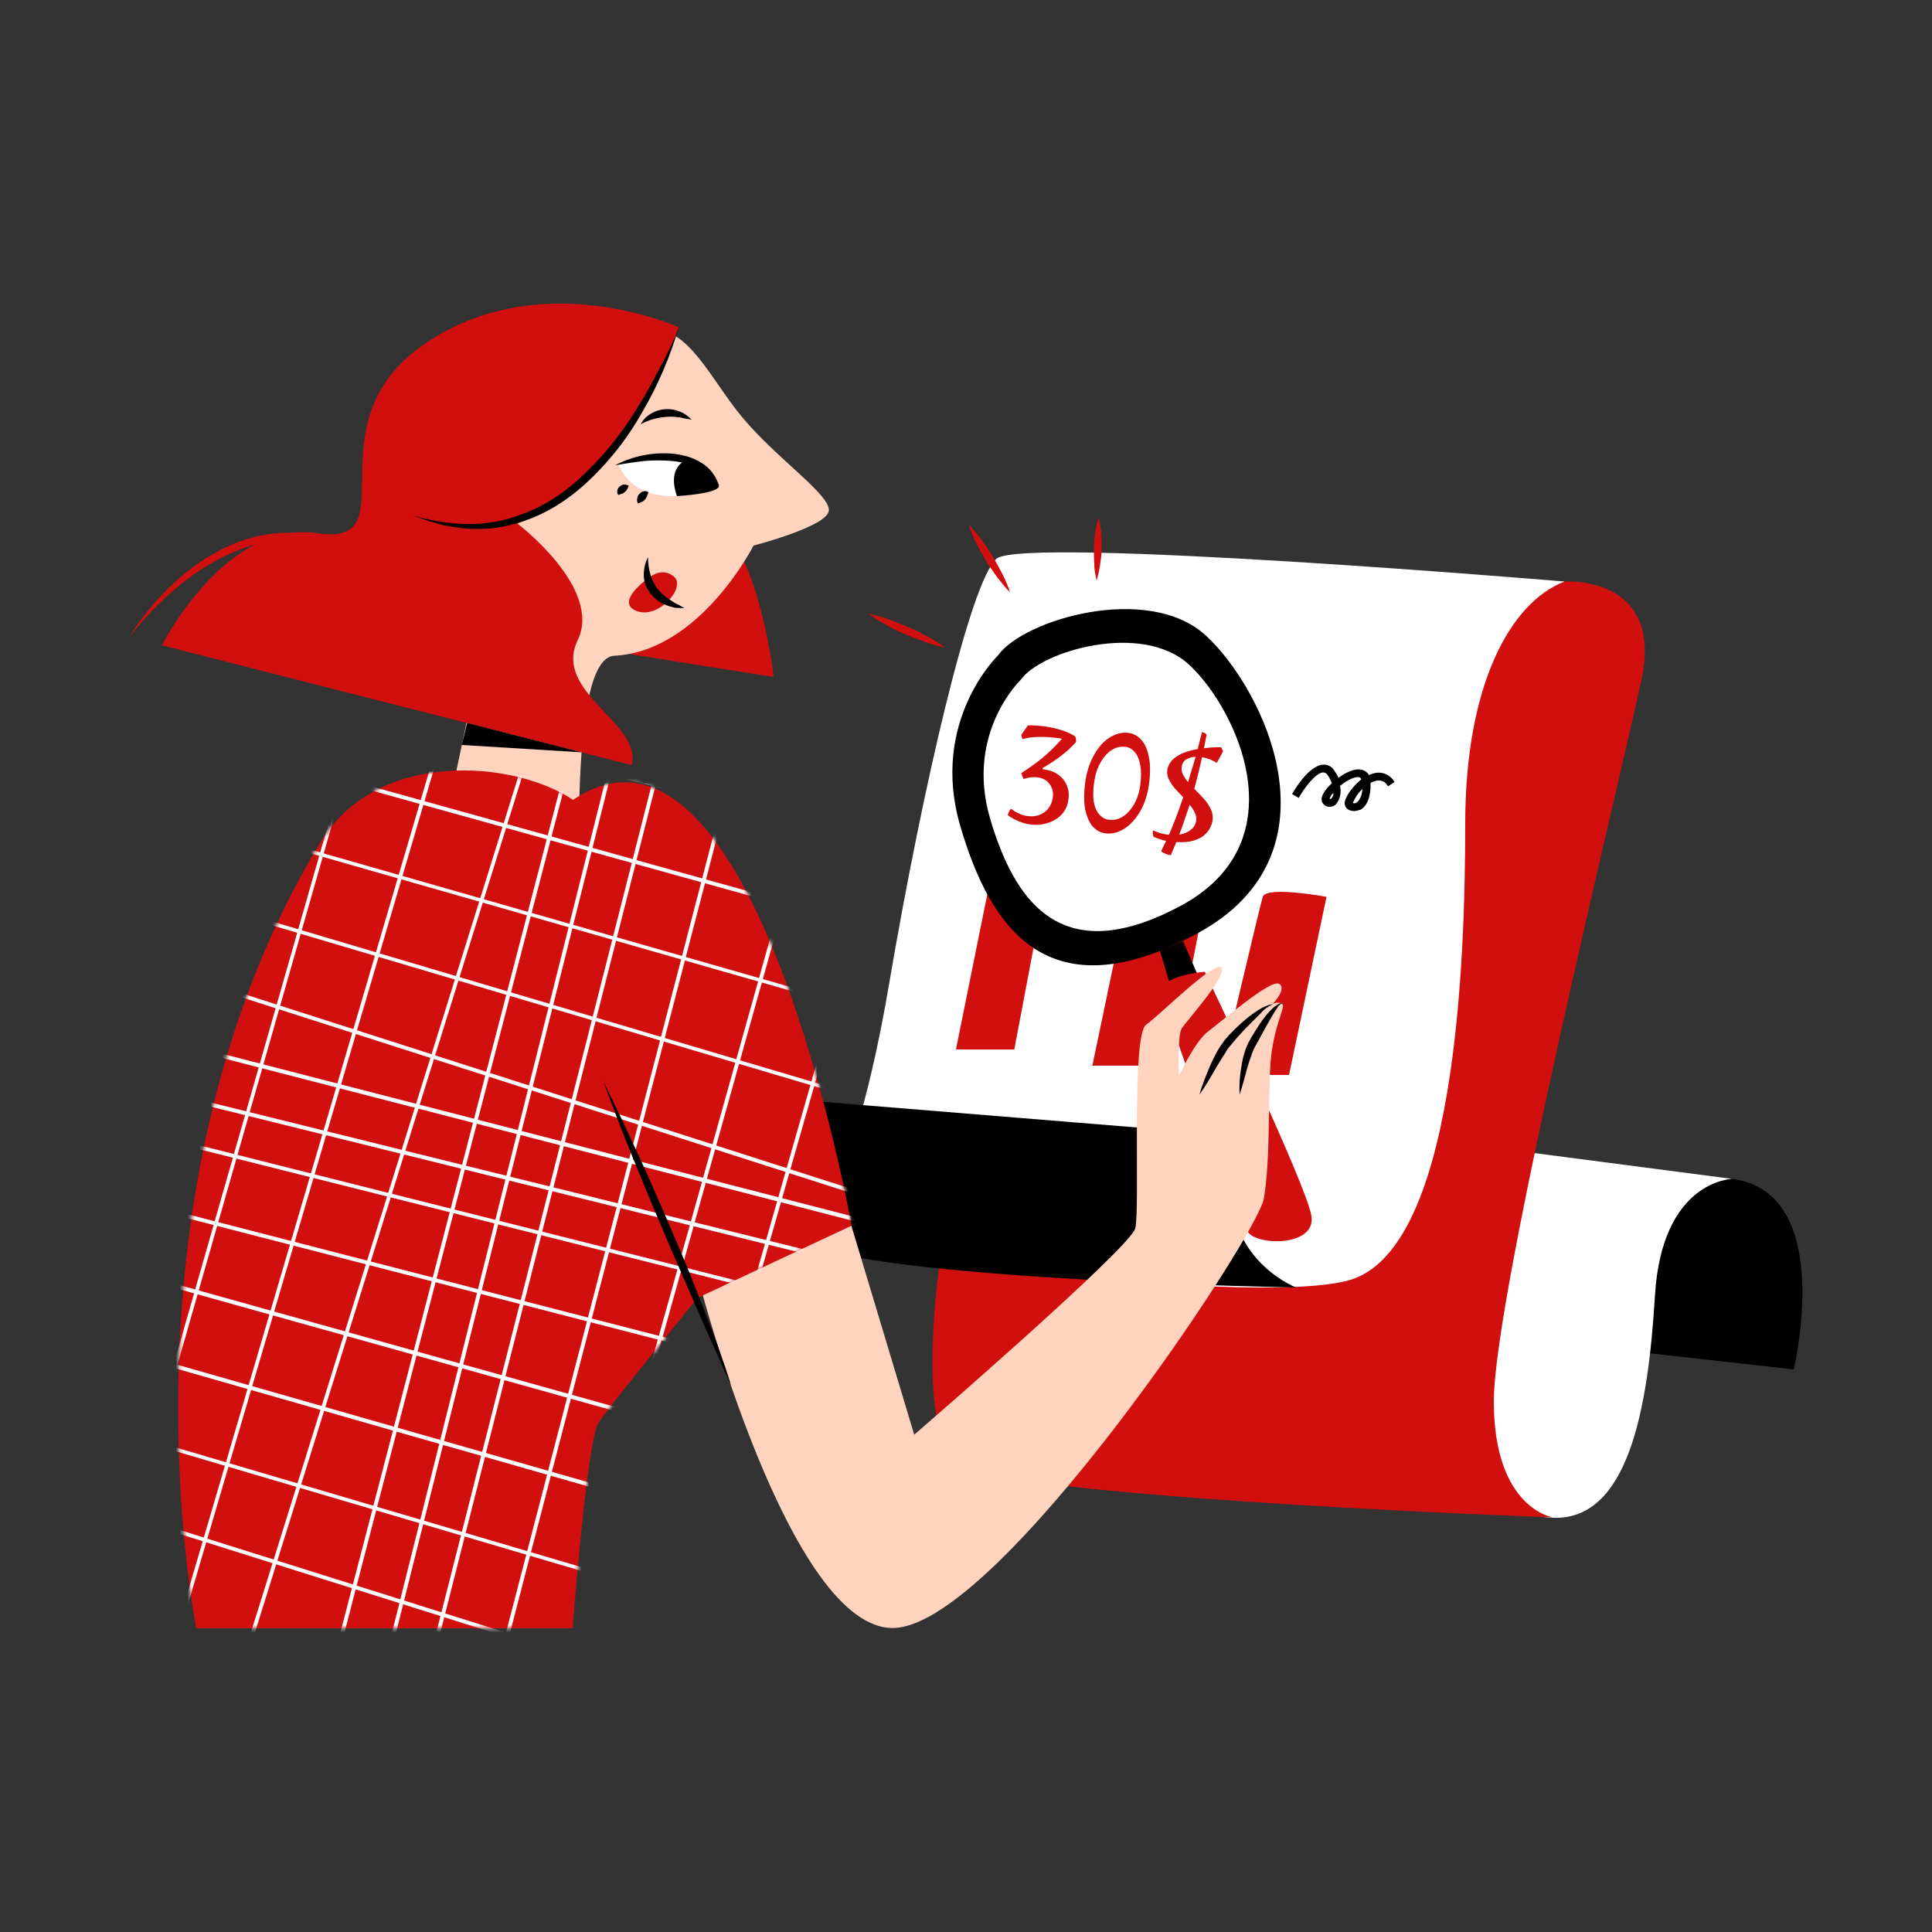 <svg width="500" height="500" viewBox="0 0 500 500" fill="none" xmlns="http://www.w3.org/2000/svg">
<rect x="0" y="0" width="500" height="500" fill="#333333" stroke="none"/>
<path d="M417.7 349.2L464.2 354.4C464.2 354.4 475.3 308.6 448.3 305.1C421.3 301.6 417.7 349.2 417.7 349.2Z" fill="black"/>
<path d="M390.1 297.5L448.3 305.1C448.3 305.1 430.1 305.4 428.3 335.3C426.5 365.2 421.2 393.6 401.8 392.8C382.4 392 363.6 367.5 363.6 367.5L390.1 297.5Z" fill="white"/>
<path d="M404.9 150.5C404.9 150.5 430.7 148.7 424.8 176C418.9 203.3 386.6 335 386.6 362.7C386.6 390.4 401.9 392.7 401.9 392.7C401.9 392.7 278.8 388.3 251.2 380.5C223.6 372.7 262.5 235.1 262.5 235.1C262.5 235.1 376.6 154 381.3 154C386 154 404.9 150.5 404.9 150.5Z" fill="#D10F0F"/>
<path d="M404.9 150.5C404.9 150.5 264.7 138.7 257.9 144.6C251.1 150.5 238.7 204 230 255.2C221.3 306.4 209 322.3 209 322.3C209 322.3 320.2 338.4 348.5 331.5C376.8 324.6 379.2 248.8 379.2 213.1C379.2 177.4 390.8 155.9 404.9 150.5Z" fill="white"/>
<path d="M321.3 294L190.2 283.3C190.2 283.3 183.8 313.1 209 322.3C234.2 331.5 335.4 333.2 335.4 333.2C335.4 333.2 310.7 323.6 321.3 294Z" fill="black"/>
<path d="M247.4 271.6C247.4 271.6 261.7 200.5 262.5 197.6C263.3 194.7 276.5 197.6 276.5 197.6L262.5 271.6H247.4Z" fill="#D10F0F"/>
<path d="M282.7 275.8C282.7 275.8 302.3 181.6 303.4 177.8C304.5 174 322.6 177.8 322.6 177.8L303.4 275.8H282.7Z" fill="#D10F0F"/>
<path d="M315.8 278.2C315.8 278.2 325.9 235 326.8 232.1C327.7 229.2 343.3 232.1 343.3 232.1L333.6 278.2H315.8Z" fill="#D10F0F"/>
<path d="M350.4 209.9C350 209.9 349.5 209.8 349.1 209.6C348.4 209.3 348 208.6 348 207.8C348 206.5 349.9 203.6 352.3 201.7C352.2 201.5 352.1 201.3 351.9 201.2C351.4 201 350.2 201.1 348.3 202.3C347.8 202.6 347.3 203 346.8 203.4C347.2 205.1 346.8 206.9 345.7 208.2C344.8 209 343.4 209 342.6 208.2C342.3 207.9 341.6 207.1 342.4 205.5C343 204.4 343.8 203.5 344.7 202.7C344.4 202 344.1 201.3 343.6 200.6C343.4 200.2 342.9 199.9 342.4 199.9C340.5 200 337.5 204 336.1 206.5L334.4 205.5C334.8 204.7 338.7 198.1 342.4 197.9C343.6 197.8 344.7 198.4 345.3 199.4C345.7 200 346.1 200.6 346.4 201.3C348.4 199.8 350.7 198.8 352.4 199.2C353.2 199.4 353.9 199.9 354.3 200.6C354.6 200.4 355 200.3 355.3 200.2C357.5 199.5 359.8 200.4 360.9 202.4L359.2 203.5C358.6 202.3 357.3 201.7 356 202.1C355.6 202.2 355.1 202.4 354.7 202.6V202.7C354.8 207.2 353.2 208.9 352.2 209.5C351.6 209.7 351 209.9 350.4 209.9ZM352.6 204.2C351.5 205.2 350.7 206.4 350.1 207.8C350.3 207.9 350.5 207.9 350.7 207.9C351.5 207.6 352.4 206.5 352.6 204.2ZM344.1 206.7C344.3 206.8 344.4 206.8 344.5 206.7C344.9 206.3 345.1 205.8 345.1 205.2C344.6 205.6 344.3 206.1 344.1 206.7Z" fill="black"/>
<path d="M300.2 246.1L303 255.5L310 252.4L306.2 243.6L300.2 246.1Z" fill="black"/>
<path d="M322.8 318.5C322.8 318.5 300.4 260.2 300.9 256.2C301.4 252.2 311.8 251.5 311.8 251.5C311.8 251.5 338.1 306.5 339.4 314.7C340.7 322.9 324.3 322.4 322.8 318.5Z" fill="#D10F0F"/>
<path d="M258.3 169.6C258.3 169.6 240.6 186.6 248.5 213.7C256.4 240.8 271.6 262.2 309.8 241.6C348 221 327 178.2 312.1 164.5C297.2 150.8 264.9 160.3 258.3 169.6Z" fill="black"/>
<path d="M321.6 216.9C327.5 200 316.3 179.8 307.6 171.9C295.5 160.9 269.4 168.4 264.1 176C264.1 176 249.8 189.7 256.2 211.7C256.9 214.1 257.6 216.3 258.5 218.6C265.5 237 278.2 249.2 305.8 234.3C314.4 229.6 319.3 223.5 321.6 216.9Z" fill="white"/>
<path d="M266.61 213.369C265.668 213.243 264.695 212.975 263.69 212.563C262.708 212.18 261.744 211.648 260.801 210.967C260.824 210.794 260.89 210.588 260.997 210.35C261.108 210.087 261.228 209.851 261.356 209.641C261.51 209.435 261.637 209.338 261.736 209.351C263.085 210.389 264.479 211.004 265.916 211.196C267.006 211.341 268.015 211.249 268.942 210.919C269.869 210.588 270.648 210.037 271.281 209.264C271.914 208.49 272.308 207.522 272.464 206.357C272.639 205.044 272.363 203.897 271.637 202.917C270.935 201.941 269.89 201.36 268.502 201.175C267.436 201.032 266.232 201.174 264.889 201.6L264.297 200.084C266.17 198.896 267.941 197.632 269.608 196.291C271.275 194.949 273.015 193.252 274.827 191.199C274.608 191.144 274.374 191.1 274.126 191.067C273.903 191.038 273.668 191.006 273.42 190.973C271.884 190.768 270.318 190.685 268.724 190.725C267.133 190.739 265.758 190.934 264.598 191.309L264.291 190.209L266.023 187.716C266.681 187.703 267.372 187.719 268.097 187.766C268.823 187.812 269.532 187.882 270.226 187.974C271.663 188.166 273.061 188.466 274.419 188.874C275.78 189.258 277.032 189.803 278.173 190.51C278.323 190.707 278.417 190.947 278.455 191.229C278.493 191.512 278.494 191.789 278.458 192.062C277.156 193.502 275.764 194.767 274.282 195.855C272.8 196.944 271.308 197.917 269.806 198.776L269.952 199.098L270.361 199.153C271.724 199.335 272.9 199.782 273.889 200.494C274.879 201.206 275.603 202.11 276.062 203.205C276.546 204.304 276.699 205.522 276.52 206.861C276.302 208.496 275.695 209.828 274.701 210.855C273.706 211.882 272.488 212.603 271.045 213.015C269.624 213.456 268.146 213.574 266.61 213.369Z" fill="#D10F0F"/>
<path d="M286.015 215.657C284.801 215.495 283.731 214.91 282.806 213.904C281.909 212.876 281.259 211.415 280.857 209.52C280.482 207.604 280.483 205.233 280.86 202.408C281.128 200.401 281.622 198.588 282.343 196.969C283.067 195.325 283.934 193.928 284.945 192.776C285.981 191.628 287.116 190.783 288.348 190.242C289.581 189.7 290.841 189.515 292.13 189.687C293.369 189.853 294.449 190.451 295.371 191.482C296.296 192.488 296.946 193.949 297.32 195.866C297.723 197.761 297.736 200.121 297.359 202.946C297.091 204.953 296.595 206.778 295.871 208.422C295.151 210.041 294.26 211.423 293.199 212.567C292.163 213.716 291.029 214.56 289.797 215.102C288.564 215.644 287.304 215.829 286.015 215.657ZM286.937 212.148C288.226 212.32 289.434 212.052 290.563 211.345C291.719 210.617 292.694 209.549 293.488 208.142C294.305 206.738 294.84 205.094 295.092 203.211C295.373 201.104 295.369 199.338 295.08 197.912C294.816 196.49 294.344 195.393 293.665 194.621C292.986 193.85 292.201 193.404 291.309 193.285C290.02 193.113 288.796 193.404 287.636 194.157C286.501 194.913 285.534 196.02 284.734 197.477C283.934 198.934 283.404 200.642 283.142 202.599C282.732 205.672 282.914 207.991 283.689 209.558C284.492 211.103 285.574 211.966 286.937 212.148Z" fill="#D10F0F"/>
<path d="M303.002 221.329C302.506 221.263 302.043 221.138 301.614 220.954C301.181 220.796 300.808 220.569 300.494 220.275C300.699 219.874 300.907 219.448 301.118 218.997C301.355 218.549 301.58 218.087 301.795 217.612C301.328 217.524 300.84 217.396 300.333 217.227C299.848 217.087 299.259 216.869 298.566 216.575C298.469 216.361 298.401 216.112 298.363 215.829C298.329 215.522 298.32 215.306 298.336 215.183C298.359 215.009 298.383 214.924 298.408 214.927C298.582 214.951 298.965 215.103 299.558 215.383C300.179 215.643 301.171 215.864 302.534 216.046C303.157 214.59 303.779 213.046 304.401 211.414C305.025 209.757 305.628 208.072 306.21 206.359C305.503 205.609 304.809 204.861 304.127 204.114C303.448 203.342 302.91 202.552 302.514 201.742C302.117 200.932 301.977 200.094 302.093 199.227C302.162 198.706 302.408 198.096 302.829 197.396C303.275 196.698 304.045 196.032 305.139 195.396C306.261 194.739 307.868 194.222 309.961 193.845L311.077 189.454C311.275 189.481 311.504 189.562 311.764 189.697C312.023 189.833 312.189 190.006 312.262 190.218L311.577 193.645C312.245 193.558 312.948 193.487 313.686 193.435C314.424 193.382 315.209 193.36 316.04 193.371L316.543 194.421L314.89 197.454C314.406 197.112 313.828 196.808 313.158 196.542C312.487 196.276 311.794 196.083 311.079 195.962C310.475 198.782 309.809 201.505 309.08 204.132C309.883 204.92 310.668 205.744 311.436 206.603C312.229 207.465 312.853 208.368 313.307 209.312C313.786 210.258 313.954 211.264 313.812 212.33C313.736 212.9 313.526 213.528 313.182 214.213C312.864 214.902 312.348 215.552 311.636 216.163C310.952 216.753 310.019 217.221 308.838 217.568C307.681 217.918 306.215 218.038 304.439 217.927C304.211 218.502 303.972 219.062 303.723 219.609C303.495 220.184 303.254 220.757 303.002 221.329ZM307.457 202.402C307.808 201.288 308.144 200.186 308.466 199.094C308.817 197.98 309.137 196.901 309.428 195.855C308.541 195.888 307.742 196.109 307.032 196.519C306.35 196.907 305.944 197.584 305.815 198.551C305.729 199.195 305.844 199.841 306.162 200.489C306.482 201.112 306.914 201.749 307.457 202.402ZM305.19 215.984C306.426 215.796 307.427 215.387 308.192 214.758C308.981 214.132 309.439 213.348 309.565 212.406C309.661 211.688 309.539 210.99 309.201 210.315C308.89 209.617 308.453 208.929 307.888 208.248C307.461 209.553 307.022 210.856 306.571 212.158C306.148 213.438 305.688 214.714 305.19 215.984Z" fill="#D10F0F"/>
<path d="M283.8 150.2C283.5 148.9 283.2 147.5 283.2 146.1C283 143.4 283.1 140.7 283.4 138C283.6 136.6 283.9 135.3 284.3 134C284.7 135.3 284.9 136.7 285 138.1C285.1 139.4 285.1 140.8 285.1 142.1C285.1 143.5 284.9 144.8 284.7 146.2C284.5 147.5 284.2 148.9 283.8 150.2Z" fill="#D10F0F"/>
<path d="M250.7 135.7C251.9 137 253 138.3 254 139.7C255 141.1 256 142.5 256.9 144C257.8 145.5 258.6 147 259.4 148.5C260.2 150.1 260.9 151.7 261.4 153.3C260.2 152.1 259.1 150.7 258 149.3C257 147.9 256 146.5 255.1 145C254.2 143.5 253.4 142 252.6 140.5C251.9 139 251.2 137.4 250.7 135.7Z" fill="#D10F0F"/>
<path d="M224.7 158.8C226.5 159.2 228.3 159.7 230 160.3C231.7 160.9 233.4 161.6 235.1 162.3C236.8 163 238.4 163.8 240 164.7C241.6 165.6 243.2 166.5 244.6 167.6C242.8 167.2 241 166.7 239.3 166.1C237.6 165.5 235.9 164.8 234.2 164.1C232.5 163.4 230.9 162.6 229.3 161.7C227.8 160.8 226.2 159.9 224.7 158.8Z" fill="#D10F0F"/>
<path d="M145.7 166.4C157.6 168.5 200.2 175.2 200.2 175.2C200.2 175.2 195.9 134 178.1 129.9C160.3 125.8 145.7 166.4 145.7 166.4Z" fill="#D10F0F"/>
<path d="M141.9 251.1C143.7 253.1 146.7 253.3 148.7 251.5C149.8 250.6 150.4 249.2 150.3 247.8C150 228.2 147.2 170.3 159 169.7C181.2 168.6 195 141.2 195 141.2C195 141.2 214 136.3 214.5 132.2C215 128.1 201 118.7 192.1 108C183.2 97.3 177.9 83.3 165.9 85C153.9 86.7 166.6 103.3 157.5 116.3C152 124.2 141.5 123 141.5 123C141.5 123 140.3 109 125.4 117.8C110.5 126.6 131.9 143.7 130.2 147.2C126.5 154.5 117.6 205.8 114.3 215.2C113.7 216.9 133 241.1 141.9 251.1Z" fill="#FFD3BE"/>
<path d="M160.1 120.4C160.1 120.4 178.9 112.8 185.8 126.2C185.8 126.3 166.2 133.9 160.1 120.4Z" fill="white"/>
<path d="M159.2 120.4C163.8 118 168.9 117 174 117.4C175.3 117.5 176.6 117.8 177.8 118.1C179.1 118.5 180.3 119 181.4 119.7C183.7 121 185.3 123.2 186.1 125.7C184.7 123.7 182.8 122.1 180.7 121.1C178.5 120.1 176.2 119.5 173.9 119.3C171.5 119.1 169.1 119.1 166.7 119.3C164.1 119.6 161.7 120 159.2 120.4Z" fill="black"/>
<path d="M177.6 119.1C177.6 119.1 172.5 120.7 175.2 128.4C175.2 128.4 187.6 127.7 185.9 125.3C185.9 125.4 181.8 118.8 177.6 119.1Z" fill="black"/>
<path d="M160 128.1C159.7 127.7 159.7 127.2 159.8 126.8C159.9 126.4 160.1 126.1 160.5 125.8C160.8 125.6 161.1 125.4 161.5 125.4C161.9 125.4 162.4 125.5 162.7 125.7C162.6 126.1 162.4 126.5 162.2 126.8C162.1 127 161.9 127.2 161.6 127.4C161.4 127.6 161.2 127.7 160.9 127.8C160.8 127.8 160.5 127.9 160 128.1Z" fill="black"/>
<path d="M165.1 130.3C164.9 129.9 164.8 129.4 164.9 129C165 128.6 165.1 128.2 165.4 127.9C165.7 127.6 166 127.3 166.4 127.2C166.9 127 167.4 127.1 167.8 127.4C167.6 127.9 167.5 128.2 167.4 128.5C167.3 128.8 167.1 129 167 129.2C166.8 129.4 166.6 129.6 166.3 129.8C165.8 130 165.4 130.2 165.1 130.3Z" fill="black"/>
<path d="M167.7 149.7C167.7 149.7 171.1 146.5 174.4 149.2C177.7 151.9 170.4 160.4 164.7 158.1C159 155.8 167.7 149.7 167.7 149.7Z" fill="#D10F0F"/>
<path d="M167.7 144.2C167.7 145.7 167.9 147.2 168.3 148.6C168.7 149.9 169.3 151.2 170.1 152.3C171 153.4 172 154.3 173.2 155.1C173.5 155.3 173.8 155.5 174.1 155.7L175.1 156.3C175.8 156.6 176.5 157 177.1 157.4C176.3 157.4 175.5 157.3 174.7 157.3C173.9 157.1 173.1 156.9 172.4 156.6C170.8 156 169.5 155 168.4 153.7C167.4 152.4 166.7 150.7 166.6 149.1C166.6 147.3 166.9 145.7 167.7 144.2Z" fill="black"/>
<path d="M165.8 109.8C166.4 108.7 167.3 107.7 168.4 107.1C169.5 106.4 170.8 106 172.1 105.9C173.4 105.8 174.7 106 175.9 106.5C176.5 106.7 177 107 177.6 107.4C178.1 107.8 178.6 108.2 179 108.6C178.4 108.5 177.8 108.4 177.2 108.3L176.3 108.1L175.9 108H175.5C174.4 107.8 173.3 107.8 172.3 107.9C169.9 108.1 167.8 108.7 165.8 109.8Z" fill="black"/>
<path d="M175.7 84.7C175.7 84.7 162 124.5 133.9 135.5C133.9 135.5 156 152.2 149.5 165.7C143 179.2 166.2 187.1 163.5 198L41.9 167C41.9 167 58.3 134.4 82.2 138C106.1 141.6 79.8 109.6 109.9 89C140 68.4 175.7 84.7 175.7 84.7Z" fill="#D10F0F"/>
<path d="M33.5 164.8C36.9 159.3 41.1 154.3 46 150C50.9 145.6 56.5 142.1 62.7 139.9C69 137.7 75.7 137.3 82.2 138.8C88.5 140.4 94.4 143.5 99.3 147.8L97.2 146.5C96.5 146 95.8 145.6 95.1 145.3C93.7 144.5 92.3 143.8 90.8 143.2C87.9 141.9 84.9 140.9 81.8 140.3C78.7 139.7 75.6 139.5 72.4 139.8C69.3 140.1 66.2 140.7 63.2 141.8C57.2 144 51.7 147.2 46.8 151.2C44.3 153.2 42 155.4 39.7 157.7C37.6 159.9 35.5 162.3 33.5 164.8Z" fill="#D10F0F"/>
<path d="M175.7 84.7C173.4 92.3 170.3 99.7 166.3 106.5C162.4 113.5 157.4 119.8 151.4 125.3C148.4 128 145.1 130.4 141.5 132.3C137.9 134.2 134.1 135.5 130.1 136.3C126.1 137 122.1 137.1 118.1 136.5L115.1 136L112.2 135.2C111.7 135.1 111.2 135 110.8 134.8L109.4 134.3L106.6 133.3C114.2 135.6 122.2 136.4 129.8 134.7C133.6 133.8 137.2 132.4 140.6 130.6C144 128.7 147.2 126.4 150 123.8C155.8 118.5 160.8 112.4 164.9 105.6C167 102.3 168.9 98.8 170.7 95.3C172.6 91.9 174.3 88.3 175.7 84.7Z" fill="black"/>
<path d="M150.6 194.7L119.5 192.8L120.9 187.1L150.6 194.7Z" fill="black"/>
<path d="M180.6 330.5C180.6 330.5 204.3 422.9 231.7 421.3C259.1 419.7 325.5 319.9 327.1 310.1C328.7 300.3 328.2 287.9 328.7 276.8C329.2 265.7 333 260.5 331.8 259.8C331.1 259.4 330.2 259.4 329.4 259.8C329.4 259.8 333.2 255.8 331 254.6C328.8 253.4 316.3 264.2 312.7 266.9C309.1 269.6 305.1 278.5 305.1 278.5C305.1 278.5 304.7 268 305.8 266.2C306.9 264.4 317.8 252.4 316.1 250.4C314.4 248.4 300.5 262.4 296.6 265.2C292.7 268 295.1 312.8 293.8 317.9C292.5 323 236.6 371.3 236.6 371.3L220.3 317.1L180.6 330.5Z" fill="#FFD3BE"/>
<path d="M310.4 283.3C311.1 280.8 312.1 278.4 313.1 276C313.6 274.8 314.2 273.6 314.8 272.5C315.1 271.9 315.4 271.4 315.8 270.8C316.2 270.2 316.6 269.7 317 269.1C318.7 267.1 320.6 265.3 322.6 263.6C323.6 262.8 324.7 262 325.8 261.3C326.4 261 326.9 260.6 327.6 260.4C328.2 260.1 328.9 259.9 329.5 259.9L329 260.1C328.9 260.2 328.7 260.3 328.6 260.3C328.5 260.3 328.1 260.7 327.8 260.8C327.3 261.2 326.8 261.6 326.4 262.1C325.5 263 324.6 263.9 323.7 264.8C321.9 266.6 320.1 268.5 318.6 270.4C318.2 270.9 317.8 271.3 317.5 271.8C317.2 272.3 316.9 272.9 316.5 273.4L314.5 276.7C313.2 279 311.9 281.2 310.4 283.3Z" fill="black"/>
<path d="M320.8 283.3C320.7 281 320.8 278.8 321.2 276.5C321.5 274.2 322.1 271.9 323.1 269.8C324.2 267.8 325.4 265.9 326.7 264C327.4 263.1 328.1 262.2 328.9 261.4C329.3 261 329.7 260.6 330.2 260.3C330.4 260.1 330.7 260 331 259.8C331.3 259.6 331.6 259.6 331.9 259.8C331.6 259.7 331.4 259.9 331.2 260C331 260.2 330.8 260.4 330.7 260.6C330.4 261 330.1 261.5 329.8 262C329.2 262.9 328.7 263.9 328.1 264.9C327 266.8 326 268.8 324.9 270.7C324.4 271.6 324 272.6 323.7 273.6C323.3 274.6 323 275.7 322.7 276.7C322.1 279 321.5 281.2 320.8 283.3Z" fill="black"/>
<path d="M220.4 317.2C220.4 317.2 195.2 175.6 148.3 207C133.1 196.8 97.6 193.7 82.9 218C28 308.7 50.8 421.4 50.8 421.4H148.2C148.2 421.4 151.9 372.6 154.9 368.2C157 365 166.7 353 180.5 335.9L220.4 317.2Z" fill="#D10F0F"/>
<mask id="mask0_3558_1035" style="mask-type:luminance" maskUnits="userSpaceOnUse" x="46" y="199" width="175" height="223">
<path d="M220.4 317.2C220.4 317.2 195.2 175.6 148.3 207C133.1 196.8 97.6 193.7 82.9 218C28 308.7 50.8 421.4 50.8 421.4H148.2C148.2 421.4 151.9 372.6 154.9 368.2C157 365 166.7 353 180.5 335.9L220.4 317.2Z" fill="white"/>
</mask>
<g mask="url(#mask0_3558_1035)">
<path d="M245.5 459.6H245.4L-81.8 356.6C-82.1 356.5 -82.2 356.2 -82.1 356C-82 355.7 -81.7 355.6 -81.5 355.7L245.7 458.6C246 458.6 246.2 458.9 246.1 459.2C246.1 459.5 245.8 459.7 245.5 459.6Z" fill="white"/>
<path d="M252.1 436.5H252L-76.2 339.7C-76.5 339.6 -76.6 339.3 -76.5 339.1C-76.4 338.8 -76.1 338.7 -75.9 338.8L252.3 435.6C252.6 435.7 252.7 436 252.6 436.2C252.6 436.3 252.4 436.5 252.1 436.5Z" fill="white"/>
<path d="M258.3 414.999H258.2L-70.8 320.899C-71.1 320.799 -71.2 320.599 -71.1 320.299C-71 319.999 -70.8 319.899 -70.5 319.899L258.5 413.999C258.8 413.999 259 414.299 258.9 414.599C258.8 414.899 258.6 415.099 258.3 414.999Z" fill="white"/>
<path d="M264.1 394.5H264L-65.7 302.3C-66 302.2 -66.1 302 -66 301.7C-65.9 301.4 -65.7 301.3 -65.4 301.3L264.3 393.5C264.6 393.5 264.8 393.8 264.7 394.1C264.6 394.4 264.4 394.6 264.1 394.5Z" fill="white"/>
<path d="M270.5 372.5H270.4L-61.2 287C-61.5 286.9 -61.6 286.7 -61.6 286.4C-61.5 286.1 -61.3 286 -61 286L270.5 371.5C270.8 371.5 271 371.8 270.9 372.1C270.8 372.4 270.7 372.6 270.5 372.5Z" fill="white"/>
<path d="M275.9 353.8H275.8L-56.3 270.3C-56.6 270.2 -56.7 270 -56.7 269.7C-56.6 269.4 -56.4 269.3 -56.1 269.3L276 352.9C276.3 352.9 276.5 353.2 276.4 353.5C276.3 353.8 276.2 353.9 275.9 353.8Z" fill="white"/>
<path d="M279.2 342H279.1L-53.3 259.7C-53.6 259.6 -53.7 259.4 -53.7 259.1C-53.6 258.8 -53.4 258.7 -53.1 258.7L279.4 341C279.7 341.1 279.8 341.3 279.8 341.6C279.7 341.8 279.5 342 279.2 342Z" fill="white"/>
<path d="M282.2 331.8H282.1L-49.4 246.2C-49.7 246.1 -49.8 245.9 -49.8 245.6C-49.7 245.3 -49.5 245.2 -49.2 245.2L282.3 330.7C282.6 330.7 282.8 331 282.7 331.3C282.6 331.6 282.4 331.8 282.2 331.8Z" fill="white"/>
<path d="M-18.9 455.799H-19C-19.3 455.699 -19.4 455.5 -19.3 455.2L60 177.9C60.1 177.6 60.4 177.5 60.6 177.5C60.9 177.6 61 177.9 61 178.1L-18.4 455.4C-18.4 455.7 -18.6 455.799 -18.9 455.799Z" fill="white"/>
<path d="M-35.6 450.599H-35.7C-36 450.499 -36.1 450.299 -36 449.999L45.7 177.299C45.8 176.999 46.1 176.899 46.3 176.899C46.6 176.999 46.7 177.299 46.7 177.499L-35 450.199C-35.2 450.399 -35.4 450.599 -35.6 450.599Z" fill="white"/>
<path d="M45 488.5C45 488.5 44.9 488.5 44.8 488.5C44.5 488.4 44.4 488.1 44.5 487.9L152.7 141.5C152.8 141.2 153.1 141.1 153.3 141.2C153.6 141.3 153.7 141.6 153.6 141.8L45.5 488.1C45.4 488.3 45.2 488.5 45 488.5Z" fill="white"/>
<path d="M28.3 483H28.2C27.9 482.9 27.8 482.7 27.9 482.4L130.1 134.9C130.1 134.6 130.4 134.4 130.7 134.5C131 134.5 131.2 134.8 131.1 135.1V135.2L28.8 482.6C28.8 482.8 28.6 483 28.3 483Z" fill="white"/>
<path d="M9.9 477.7H9.8C9.5 477.6 9.4 477.3 9.5 477.1L109.1 128.9C109.2 128.6 109.5 128.5 109.7 128.6C110 128.7 110.1 128.9 110 129.2L10.4 477.4C10.3 477.6 10.1 477.7 9.9 477.7Z" fill="white"/>
<path d="M-8.1 472.7H-8.2C-8.5 472.6 -8.6 472.4 -8.6 472.1L89.1 123.2C89.2 122.9 89.4 122.8 89.7 122.8C90 122.9 90.1 123.1 90 123.4L-7.7 472.3C-7.7 472.6 -7.9 472.7 -8.1 472.7Z" fill="white"/>
<path d="M-23.2 468.2H-23.3C-23.6 468.1 -23.7 467.9 -23.7 467.6L67.5 117C67.6 116.7 67.8 116.6 68.1 116.6C68.4 116.7 68.5 116.9 68.5 117.2L-22.7 467.8C-22.8 468 -23 468.2 -23.2 468.2Z" fill="white"/>
<path d="M-39.5 463.5H-39.6C-39.9 463.4 -40 463.2 -40 462.9L49.2 111.7C49.3 111.4 49.5 111.3 49.8 111.3C50.1 111.4 50.2 111.6 50.2 111.9L-39 463.1C-39.1 463.3 -39.3 463.5 -39.5 463.5Z" fill="white"/>
<path d="M235.9 313.7C235.8 313.7 235.8 313.7 235.7 313.7L-33.4 227.3C-33.7 227.2 -33.8 226.9 -33.7 226.7C-33.6 226.4 -33.3 226.3 -33.1 226.4L236 312.7C236.3 312.7 236.5 313 236.4 313.3C236.4 313.6 236.2 313.7 235.9 313.7Z" fill="white"/>
<path d="M242.5 290.5H242.4L-27.9 210.3C-28.2 210.2 -28.3 209.9 -28.2 209.7C-28.1 209.4 -27.8 209.3 -27.6 209.4L242.7 289.6C243 289.7 243.1 290 243 290.2C242.9 290.4 242.7 290.6 242.5 290.5Z" fill="white"/>
<path d="M248.7 268.999H248.6L-22.5 191.399C-22.8 191.299 -22.9 190.999 -22.9 190.799C-22.8 190.499 -22.6 190.399 -22.3 190.499L248.8 268.099C249.1 268.199 249.2 268.399 249.2 268.699C249.1 268.899 248.9 268.999 248.7 268.999Z" fill="white"/>
<path d="M254.5 248.6H254.4L-17.4 173C-17.7 172.9 -17.8 172.6 -17.8 172.4C-17.7 172.1 -17.4 172 -17.2 172L254.6 247.6C254.9 247.7 255 247.9 255 248.2C254.9 248.4 254.7 248.6 254.5 248.6Z" fill="white"/>
<path d="M260.8 226.6H260.7L-12.8 157.6C-13.1 157.5 -13.2 157.3 -13.2 157C-13.1 156.7 -12.9 156.6 -12.6 156.6L260.9 225.6C261.2 225.6 261.4 225.9 261.3 226.2C261.2 226.5 261.1 226.6 260.8 226.6Z" fill="white"/>
<path d="M266.2 207.9H266.1L-8 141C-8.3 140.9 -8.4 140.7 -8.4 140.4C-8.3 140.1 -8.1 140 -7.8 140L266.3 206.9C266.6 207 266.7 207.2 266.7 207.5C266.7 207.8 266.5 207.9 266.2 207.9Z" fill="white"/>
<path d="M176.3 533.2H176.2C175.9 533.1 175.8 532.9 175.9 532.6L284.1 186.1C284.2 185.8 284.4 185.7 284.7 185.8C285 185.9 285.1 186.2 285 186.4L176.8 532.8C176.7 533 176.5 533.2 176.3 533.2Z" fill="white"/>
<path d="M159.6 527.7H159.5C159.2 527.6 159.1 527.4 159.2 527.1L261.4 179.7C261.5 179.4 261.8 179.3 262 179.3C262.3 179.4 262.4 179.7 262.4 179.9L160.1 527.3C160.1 527.5 159.9 527.7 159.6 527.7Z" fill="white"/>
<path d="M141.2 522.4H141.1C140.8 522.3 140.7 522 140.8 521.8L240.4 173.6C240.5 173.3 240.8 173.2 241 173.2C241.3 173.3 241.4 173.6 241.4 173.8L141.8 522C141.6 522.3 141.5 522.4 141.2 522.4Z" fill="white"/>
<path d="M123.2 517.4H123C122.7 517.3 122.6 517.099 122.6 516.799L220.3 167.9C220.4 167.6 220.7 167.5 220.9 167.5C221.2 167.6 221.3 167.9 221.3 168.1L123.6 517C123.6 517.3 123.4 517.4 123.2 517.4Z" fill="white"/>
<path d="M108.1 512.9H108C107.7 512.8 107.6 512.6 107.6 512.3L198.8 161.7C198.9 161.4 199.2 161.3 199.4 161.3C199.7 161.4 199.8 161.7 199.8 161.9L108.6 512.5C108.5 512.8 108.3 513 108.1 512.9Z" fill="white"/>
<path d="M91.8 508.2H91.7C91.4 508.1 91.3 507.9 91.3 507.6L180.5 156.4C180.6 156.1 180.8 156 181.1 156C181.4 156.1 181.5 156.3 181.5 156.6L92.3 507.799C92.2 508.099 92 508.2 91.8 508.2Z" fill="white"/>
<path d="M81.4 505.2H81.3C81 505.1 80.9 504.9 80.9 504.6L168.9 153.1C169 152.8 169.2 152.7 169.5 152.7C169.8 152.7 169.9 153 169.9 153.3L81.9 504.8C81.8 505.1 81.6 505.2 81.4 505.2Z" fill="white"/>
<path d="M68.2 501.499H68.1C67.8 501.399 67.7 501.199 67.7 500.899L158.9 150.299C159 149.999 159.2 149.899 159.5 149.899C159.8 149.899 159.9 150.199 159.9 150.499L68.7 501.099C68.6 501.299 68.4 501.399 68.2 501.499Z" fill="white"/>
</g>
<path d="M156.1 279.8C159.3 286.2 162.3 292.6 165.3 299.1C168.3 305.6 171.1 312.1 173.9 318.6C176.7 325.1 179.4 331.7 182 338.4C184.6 345.1 187.1 351.7 189.2 358.5C186.3 352 183.3 345.5 180.5 339C177.7 332.5 174.8 326 172 319.4C169.2 312.8 166.5 306.3 163.8 299.7C161.1 293.1 158.6 286.5 156.1 279.8Z" fill="black"/>
</svg>
